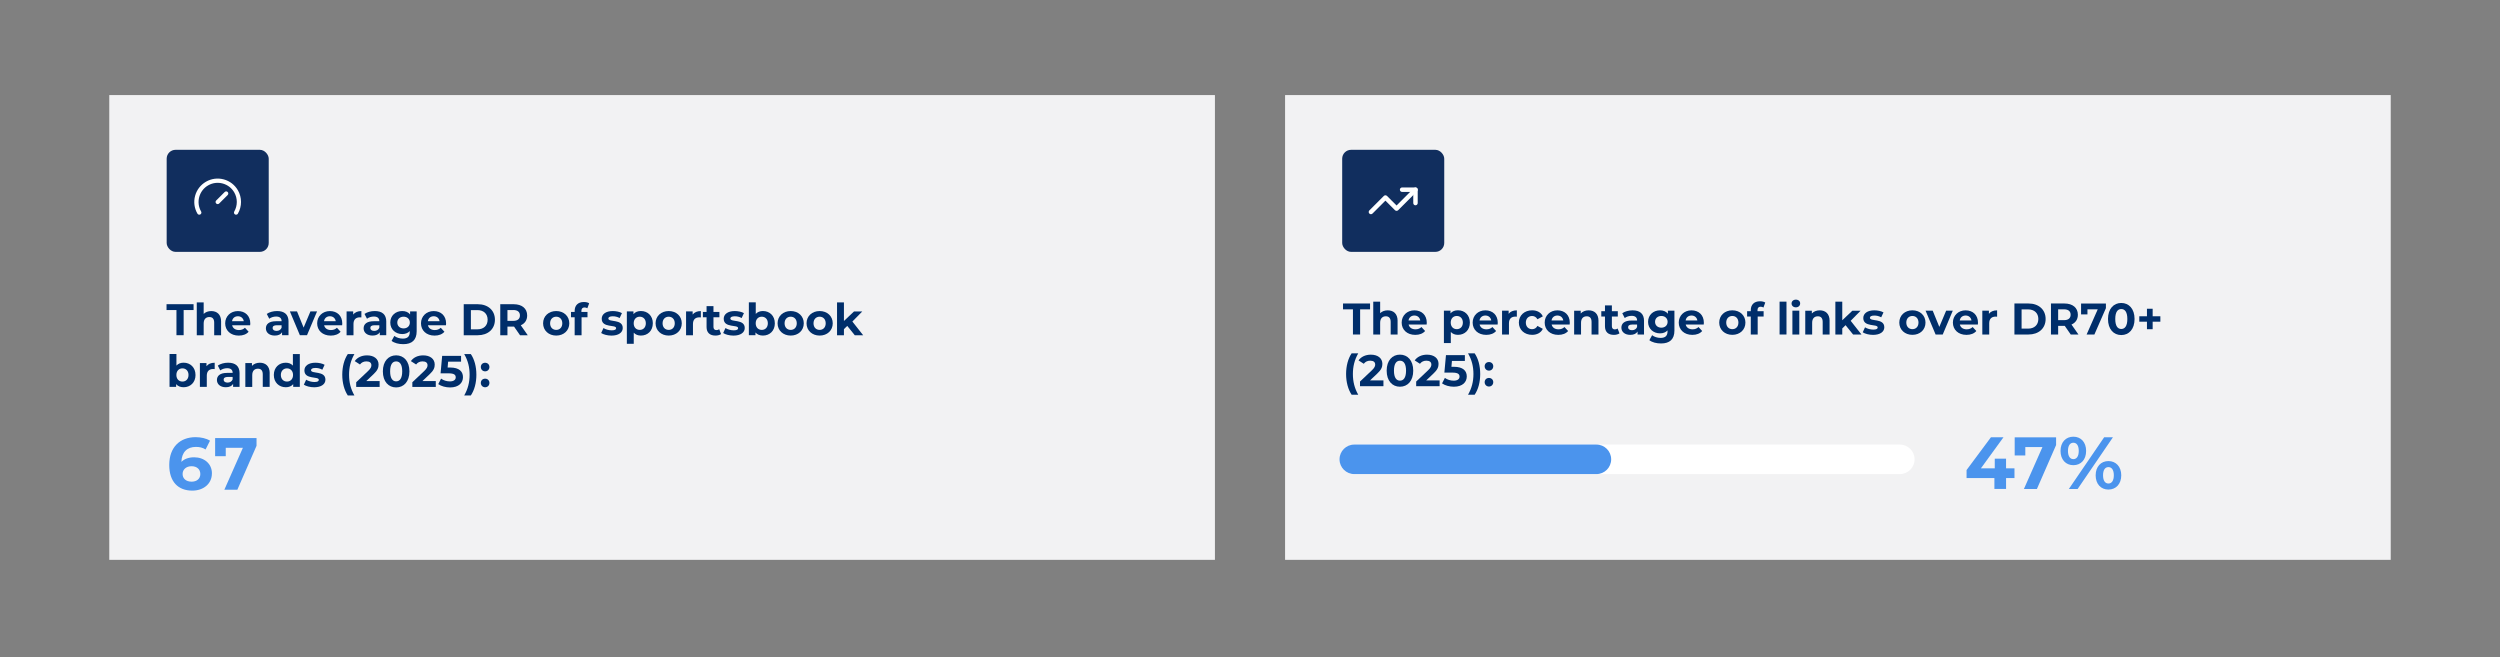 <?xml version="1.0" encoding="UTF-8"?><svg id="Layer_1" xmlns="http://www.w3.org/2000/svg" viewBox="0 0 960 252.48"><rect x="0" y="0" width="960" height="252.48" fill="#808080" stroke="none"/><defs><style>.cls-1{fill:#fff;}.cls-2{fill:#002e6a;}.cls-3{fill:#4b94ed;}.cls-4{fill:#f2f2f3;}.cls-5{fill:#112e5e;}</style></defs><rect class="cls-4" x="41.96" y="36.51" width="424.57" height="178.47"/><rect class="cls-4" x="493.47" y="36.51" width="424.57" height="178.47"/><rect class="cls-5" x="64" y="57.53" width="39.19" height="39.19" rx="3.41" ry="3.41"/><path class="cls-1" d="M83.6,78.38c-.21,0-.42-.08-.58-.24-.32-.32-.32-.84,0-1.15l3.26-3.26c.32-.32.84-.32,1.15,0s.32.84,0,1.15l-3.26,3.26c-.16.16-.37.24-.58.24Z"/><path class="cls-1" d="M90.66,82.46c-.14,0-.28-.04-.41-.11-.39-.23-.52-.72-.3-1.12,1.31-2.27,1.31-5.08,0-7.35-.98-1.7-2.57-2.91-4.46-3.42-1.9-.51-3.87-.25-5.57.73-1.7.98-2.91,2.57-3.42,4.46-.51,1.9-.25,3.87.73,5.57.23.39.09.89-.3,1.12-.39.22-.89.09-1.12-.3-1.2-2.08-1.52-4.5-.9-6.81.62-2.32,2.11-4.25,4.18-5.45,2.08-1.2,4.5-1.52,6.81-.9,2.32.62,4.25,2.11,5.45,4.18,1.6,2.77,1.6,6.21,0,8.98-.15.26-.43.41-.71.41Z"/><path class="cls-2" d="M67.76,119.06h-3.81v-2.25h10.38v2.25h-3.81v9.66h-2.76v-9.66Z"/><path class="cls-2" d="M84.9,123.49v5.24h-2.65v-4.83c0-1.48-.68-2.16-1.85-2.16-1.28,0-2.19.78-2.19,2.47v4.53h-2.65v-12.62h2.65v4.42c.71-.71,1.74-1.09,2.91-1.09,2.16,0,3.79,1.26,3.79,4.05Z"/><path class="cls-2" d="M96.06,124.9h-6.92c.25,1.14,1.22,1.84,2.62,1.84.97,0,1.67-.29,2.3-.88l1.41,1.53c-.85.97-2.13,1.48-3.78,1.48-3.16,0-5.22-1.99-5.22-4.71s2.09-4.71,4.88-4.71,4.76,1.8,4.76,4.75c0,.2-.03.49-.05.71ZM89.1,123.35h4.51c-.19-1.16-1.05-1.91-2.25-1.91s-2.08.73-2.26,1.91Z"/><path class="cls-2" d="M110.79,123.5v5.22h-2.48v-1.14c-.49.83-1.45,1.28-2.79,1.28-2.14,0-3.42-1.19-3.42-2.77s1.14-2.74,3.93-2.74h2.11c0-1.14-.68-1.8-2.11-1.8-.97,0-1.97.32-2.64.85l-.95-1.85c1-.71,2.48-1.11,3.95-1.11,2.79,0,4.41,1.29,4.41,4.07ZM108.13,125.83v-.94h-1.82c-1.24,0-1.63.46-1.63,1.07,0,.66.56,1.11,1.5,1.11.88,0,1.65-.41,1.96-1.24Z"/><path class="cls-2" d="M121.75,119.57l-3.86,9.15h-2.74l-3.84-9.15h2.74l2.54,6.23,2.62-6.23h2.55Z"/><path class="cls-2" d="M131.38,124.9h-6.92c.26,1.14,1.23,1.84,2.62,1.84.97,0,1.67-.29,2.3-.88l1.41,1.53c-.85.97-2.13,1.48-3.78,1.48-3.17,0-5.22-1.99-5.22-4.71s2.09-4.71,4.88-4.71,4.76,1.8,4.76,4.75c0,.2-.03.49-.05.71ZM124.42,123.35h4.51c-.19-1.16-1.05-1.91-2.25-1.91s-2.08.73-2.26,1.91Z"/><path class="cls-2" d="M138.77,119.44v2.45c-.22-.02-.39-.03-.6-.03-1.46,0-2.43.8-2.43,2.55v4.32h-2.65v-9.15h2.54v1.21c.65-.88,1.74-1.34,3.15-1.34Z"/><path class="cls-2" d="M148.32,123.5v5.22h-2.48v-1.14c-.49.83-1.45,1.28-2.79,1.28-2.14,0-3.42-1.19-3.42-2.77s1.14-2.74,3.93-2.74h2.11c0-1.14-.68-1.8-2.11-1.8-.97,0-1.97.32-2.64.85l-.95-1.85c1-.71,2.48-1.11,3.95-1.11,2.79,0,4.41,1.29,4.41,4.07ZM145.66,125.83v-.94h-1.82c-1.24,0-1.63.46-1.63,1.07,0,.66.56,1.11,1.5,1.11.88,0,1.65-.41,1.96-1.24Z"/><path class="cls-2" d="M160,119.57v7.62c0,3.4-1.84,4.97-5.14,4.97-1.74,0-3.42-.42-4.49-1.26l1.05-1.91c.78.63,2.06,1.04,3.23,1.04,1.87,0,2.69-.85,2.69-2.5v-.39c-.7.77-1.7,1.14-2.89,1.14-2.54,0-4.58-1.75-4.58-4.42s2.04-4.42,4.58-4.42c1.28,0,2.33.42,3.03,1.31v-1.17h2.52ZM157.38,123.86c0-1.34-1-2.25-2.4-2.25s-2.42.9-2.42,2.25,1.02,2.25,2.42,2.25,2.4-.9,2.4-2.25Z"/><path class="cls-2" d="M171.25,124.9h-6.92c.25,1.14,1.22,1.84,2.62,1.84.97,0,1.67-.29,2.3-.88l1.41,1.53c-.85.97-2.13,1.48-3.78,1.48-3.16,0-5.22-1.99-5.22-4.71s2.09-4.71,4.88-4.71,4.76,1.8,4.76,4.75c0,.2-.03.49-.05.71ZM164.29,123.35h4.51c-.19-1.16-1.05-1.91-2.25-1.91s-2.08.73-2.26,1.91Z"/><path class="cls-2" d="M178.07,116.82h5.41c3.9,0,6.57,2.35,6.57,5.95s-2.67,5.96-6.57,5.96h-5.41v-11.91ZM183.34,126.46c2.37,0,3.91-1.41,3.91-3.69s-1.55-3.69-3.91-3.69h-2.52v7.38h2.52Z"/><path class="cls-2" d="M199.69,128.73l-2.3-3.32h-2.53v3.32h-2.76v-11.91h5.16c3.18,0,5.17,1.65,5.17,4.32,0,1.79-.9,3.1-2.45,3.76l2.67,3.83h-2.96ZM197.11,119.06h-2.25v4.15h2.25c1.68,0,2.54-.78,2.54-2.08s-.85-2.08-2.54-2.08Z"/><path class="cls-2" d="M208.55,124.15c0-2.76,2.13-4.71,5.04-4.71s5.02,1.96,5.02,4.71-2.11,4.71-5.02,4.71-5.04-1.96-5.04-4.71ZM215.92,124.15c0-1.58-1-2.54-2.33-2.54s-2.35.95-2.35,2.54,1.02,2.53,2.35,2.53,2.33-.95,2.33-2.53Z"/><path class="cls-2" d="M223.25,119.78h2.35v2.04h-2.28v6.91h-2.65v-6.91h-1.41v-2.04h1.41v-.41c0-2.06,1.26-3.4,3.54-3.4.75,0,1.53.15,2.03.49l-.7,1.92c-.29-.2-.66-.32-1.07-.32-.78,0-1.21.43-1.21,1.33v.39Z"/><path class="cls-2" d="M230.85,127.88l.88-1.91c.82.53,2.06.88,3.18.88,1.22,0,1.68-.32,1.68-.83,0-1.5-5.53.03-5.53-3.62,0-1.74,1.56-2.96,4.24-2.96,1.26,0,2.65.29,3.52.8l-.88,1.89c-.9-.51-1.8-.68-2.64-.68-1.19,0-1.7.38-1.7.85,0,1.56,5.53.05,5.53,3.66,0,1.7-1.58,2.91-4.32,2.91-1.55,0-3.11-.42-3.96-.99Z"/><path class="cls-2" d="M250.68,124.15c0,2.88-1.99,4.71-4.56,4.71-1.14,0-2.08-.36-2.76-1.11v4.27h-2.65v-12.45h2.54v1.05c.66-.8,1.65-1.19,2.88-1.19,2.57,0,4.56,1.84,4.56,4.71ZM248,124.15c0-1.58-1-2.54-2.33-2.54s-2.33.95-2.33,2.54,1,2.53,2.33,2.53,2.33-.95,2.33-2.53Z"/><path class="cls-2" d="M251.74,124.15c0-2.76,2.13-4.71,5.04-4.71s5.02,1.96,5.02,4.71-2.11,4.71-5.02,4.71-5.04-1.96-5.04-4.71ZM259.11,124.15c0-1.58-1-2.54-2.33-2.54s-2.35.95-2.35,2.54,1.02,2.53,2.35,2.53,2.33-.95,2.33-2.53Z"/><path class="cls-2" d="M269.13,119.44v2.45c-.22-.02-.39-.03-.6-.03-1.46,0-2.43.8-2.43,2.55v4.32h-2.65v-9.15h2.53v1.21c.65-.88,1.74-1.34,3.15-1.34Z"/><path class="cls-2" d="M276.9,128.28c-.54.39-1.34.58-2.16.58-2.16,0-3.42-1.11-3.42-3.28v-3.76h-1.41v-2.04h1.41v-2.23h2.65v2.23h2.28v2.04h-2.28v3.73c0,.78.43,1.21,1.14,1.21.39,0,.78-.12,1.07-.34l.71,1.87Z"/><path class="cls-2" d="M277.7,127.88l.88-1.91c.82.53,2.06.88,3.18.88,1.22,0,1.68-.32,1.68-.83,0-1.5-5.53.03-5.53-3.62,0-1.74,1.56-2.96,4.24-2.96,1.26,0,2.65.29,3.52.8l-.88,1.89c-.9-.51-1.8-.68-2.64-.68-1.19,0-1.7.38-1.7.85,0,1.56,5.53.05,5.53,3.66,0,1.7-1.58,2.91-4.32,2.91-1.55,0-3.11-.42-3.96-.99Z"/><path class="cls-2" d="M297.54,124.15c0,2.88-1.99,4.71-4.56,4.71-1.22,0-2.21-.39-2.88-1.19v1.05h-2.54v-12.62h2.65v4.44c.68-.75,1.62-1.11,2.76-1.11,2.57,0,4.56,1.84,4.56,4.71ZM294.85,124.15c0-1.58-1-2.54-2.33-2.54s-2.33.95-2.33,2.54,1,2.53,2.33,2.53,2.33-.95,2.33-2.53Z"/><path class="cls-2" d="M298.59,124.15c0-2.76,2.13-4.71,5.04-4.71s5.02,1.96,5.02,4.71-2.11,4.71-5.02,4.71-5.04-1.96-5.04-4.71ZM305.96,124.15c0-1.58-1-2.54-2.33-2.54s-2.35.95-2.35,2.54,1.02,2.53,2.35,2.53,2.33-.95,2.33-2.53Z"/><path class="cls-2" d="M309.71,124.15c0-2.76,2.13-4.71,5.04-4.71s5.02,1.96,5.02,4.71-2.11,4.71-5.02,4.71-5.04-1.96-5.04-4.71ZM317.07,124.15c0-1.58-1-2.54-2.33-2.54s-2.35.95-2.35,2.54,1.02,2.53,2.35,2.53,2.33-.95,2.33-2.53Z"/><path class="cls-2" d="M325.35,125.14l-1.28,1.26v2.33h-2.65v-12.62h2.65v7.15l3.88-3.67h3.17l-3.81,3.88,4.15,5.27h-3.22l-2.89-3.59Z"/><path class="cls-2" d="M75.08,143.99c0,2.88-1.99,4.71-4.56,4.71-1.22,0-2.21-.39-2.88-1.19v1.05h-2.54v-12.62h2.65v4.44c.68-.75,1.62-1.11,2.76-1.11,2.57,0,4.56,1.84,4.56,4.71ZM72.39,143.99c0-1.58-1-2.54-2.33-2.54s-2.33.95-2.33,2.54,1,2.53,2.33,2.53,2.33-.95,2.33-2.53Z"/><path class="cls-2" d="M82.44,139.28v2.45c-.22-.02-.39-.03-.6-.03-1.46,0-2.43.8-2.43,2.55v4.32h-2.65v-9.15h2.53v1.21c.65-.88,1.74-1.34,3.15-1.34Z"/><path class="cls-2" d="M91.99,143.34v5.22h-2.48v-1.14c-.49.83-1.45,1.28-2.79,1.28-2.14,0-3.42-1.19-3.42-2.77s1.14-2.74,3.93-2.74h2.11c0-1.14-.68-1.8-2.11-1.8-.97,0-1.97.32-2.64.85l-.95-1.85c1-.71,2.48-1.11,3.95-1.11,2.79,0,4.41,1.29,4.41,4.07ZM89.33,145.68v-.94h-1.82c-1.24,0-1.63.46-1.63,1.07,0,.66.56,1.11,1.5,1.11.88,0,1.65-.41,1.96-1.24Z"/><path class="cls-2" d="M103.55,143.33v5.24h-2.65v-4.83c0-1.48-.68-2.16-1.85-2.16-1.28,0-2.19.78-2.19,2.47v4.53h-2.65v-9.15h2.54v1.07c.71-.78,1.79-1.21,3.03-1.21,2.16,0,3.79,1.26,3.79,4.05Z"/><path class="cls-2" d="M115.13,135.94v12.62h-2.54v-1.05c-.66.8-1.63,1.19-2.86,1.19-2.59,0-4.58-1.84-4.58-4.71s1.99-4.71,4.58-4.71c1.12,0,2.08.36,2.74,1.11v-4.44h2.65ZM112.53,143.99c0-1.58-1.02-2.54-2.33-2.54s-2.35.95-2.35,2.54,1.02,2.53,2.35,2.53,2.33-.95,2.33-2.53Z"/><path class="cls-2" d="M116.68,147.72l.88-1.91c.82.53,2.06.88,3.18.88,1.22,0,1.68-.32,1.68-.83,0-1.5-5.53.03-5.53-3.62,0-1.74,1.56-2.96,4.24-2.96,1.26,0,2.65.29,3.52.8l-.88,1.89c-.9-.51-1.8-.68-2.64-.68-1.19,0-1.7.38-1.7.85,0,1.56,5.53.05,5.53,3.66,0,1.7-1.58,2.91-4.32,2.91-1.55,0-3.11-.42-3.96-.99Z"/><path class="cls-2" d="M131.43,143.91c0-3.13.77-5.94,2.13-7.96h2.54c-1.45,2.55-2.06,5.1-2.06,7.96s.61,5.41,2.06,7.96h-2.54c-1.36-2.06-2.13-4.83-2.13-7.96Z"/><path class="cls-2" d="M145.78,146.32v2.25h-9v-1.79l4.59-4.34c1.05-1,1.24-1.62,1.24-2.19,0-.94-.65-1.48-1.91-1.48-1.02,0-1.89.39-2.47,1.19l-2.01-1.29c.92-1.34,2.59-2.21,4.73-2.21,2.65,0,4.42,1.36,4.42,3.52,0,1.16-.32,2.21-1.99,3.76l-2.74,2.59h5.12Z"/><path class="cls-2" d="M147.02,142.61c0-3.93,2.18-6.16,5.1-6.16s5.1,2.23,5.1,6.16-2.16,6.16-5.1,6.16-5.1-2.23-5.1-6.16ZM154.45,142.61c0-2.71-.95-3.83-2.33-3.83s-2.31,1.12-2.31,3.83.95,3.83,2.31,3.83,2.33-1.12,2.33-3.83Z"/><path class="cls-2" d="M167.34,146.32v2.25h-9v-1.79l4.59-4.34c1.05-1,1.24-1.62,1.24-2.19,0-.94-.65-1.48-1.91-1.48-1.02,0-1.89.39-2.47,1.19l-2.01-1.29c.92-1.34,2.59-2.21,4.73-2.21,2.65,0,4.42,1.36,4.42,3.52,0,1.16-.32,2.21-1.99,3.76l-2.74,2.59h5.12Z"/><path class="cls-2" d="M177.78,144.83c0,2.11-1.55,3.95-4.95,3.95-1.65,0-3.39-.46-4.54-1.28l1.09-2.11c.9.68,2.14,1.07,3.39,1.07,1.38,0,2.23-.58,2.23-1.55s-.61-1.55-2.77-1.55h-3.05l.61-6.7h7.26v2.21h-4.97l-.19,2.26h.97c3.52,0,4.92,1.58,4.92,3.69Z"/><path class="cls-2" d="M178.25,151.87c1.46-2.55,2.08-5.1,2.08-7.96s-.61-5.41-2.08-7.96h2.54c1.39,2.02,2.14,4.83,2.14,7.96s-.75,5.9-2.14,7.96h-2.54Z"/><path class="cls-2" d="M184.64,140.93c0-.99.73-1.63,1.65-1.63s1.65.65,1.65,1.63-.73,1.67-1.65,1.67-1.65-.7-1.65-1.67ZM184.64,147.04c0-.99.73-1.63,1.65-1.63s1.65.65,1.65,1.63-.73,1.67-1.65,1.67-1.65-.7-1.65-1.67Z"/><path class="cls-3" d="M81.37,181.79c0,4.05-3.32,6.61-7.51,6.61-5.47,0-8.87-3.43-8.87-9.84,0-6.86,4.14-10.69,10.12-10.69,2.1,0,4.14.48,5.53,1.36l-1.7,3.37c-1.11-.74-2.38-.99-3.71-.99-3.32,0-5.44,1.96-5.58,5.75,1.16-1.16,2.83-1.76,4.9-1.76,3.83,0,6.83,2.44,6.83,6.18ZM76.92,182.01c0-1.81-1.33-2.98-3.37-2.98s-3.43,1.25-3.43,2.98,1.28,2.95,3.49,2.95c1.96,0,3.32-1.13,3.32-2.95Z"/><path class="cls-3" d="M98.51,168.21v2.98l-7.37,16.87h-4.99l7.12-16.1h-6.58v3.23h-4.08v-6.97h15.9Z"/><path class="cls-2" d="M519.53,118.79h-3.81v-2.25h10.38v2.25h-3.81v9.66h-2.76v-9.66Z"/><path class="cls-2" d="M536.67,123.21v5.24h-2.65v-4.83c0-1.48-.68-2.16-1.85-2.16-1.28,0-2.19.78-2.19,2.47v4.53h-2.65v-12.62h2.65v4.42c.71-.71,1.74-1.09,2.91-1.09,2.16,0,3.79,1.26,3.79,4.05Z"/><path class="cls-2" d="M547.83,124.62h-6.92c.26,1.14,1.23,1.84,2.62,1.84.97,0,1.67-.29,2.3-.88l1.41,1.53c-.85.97-2.13,1.48-3.78,1.48-3.16,0-5.22-1.99-5.22-4.71s2.09-4.71,4.88-4.71,4.76,1.8,4.76,4.75c0,.2-.03.49-.05.71ZM540.87,123.07h4.51c-.19-1.16-1.05-1.91-2.25-1.91s-2.08.73-2.26,1.91Z"/><path class="cls-2" d="M564.43,123.87c0,2.88-1.99,4.71-4.56,4.71-1.14,0-2.08-.36-2.76-1.11v4.27h-2.65v-12.45h2.53v1.05c.66-.8,1.65-1.19,2.88-1.19,2.57,0,4.56,1.84,4.56,4.71ZM561.74,123.87c0-1.58-1-2.54-2.33-2.54s-2.33.95-2.33,2.54,1,2.53,2.33,2.53,2.33-.95,2.33-2.53Z"/><path class="cls-2" d="M575.09,124.62h-6.92c.26,1.14,1.23,1.84,2.62,1.84.97,0,1.67-.29,2.3-.88l1.41,1.53c-.85.97-2.13,1.48-3.78,1.48-3.16,0-5.22-1.99-5.22-4.71s2.09-4.71,4.88-4.71,4.76,1.8,4.76,4.75c0,.2-.03.49-.05.71ZM568.13,123.07h4.51c-.19-1.16-1.05-1.91-2.25-1.91s-2.08.73-2.26,1.91Z"/><path class="cls-2" d="M582.47,119.16v2.45c-.22-.02-.39-.03-.6-.03-1.46,0-2.43.8-2.43,2.55v4.32h-2.65v-9.15h2.53v1.21c.65-.88,1.74-1.34,3.15-1.34Z"/><path class="cls-2" d="M583.24,123.87c0-2.76,2.13-4.71,5.1-4.71,1.92,0,3.44.83,4.1,2.33l-2.06,1.11c-.49-.87-1.22-1.26-2.06-1.26-1.34,0-2.4.94-2.4,2.54s1.06,2.53,2.4,2.53c.83,0,1.57-.37,2.06-1.26l2.06,1.12c-.66,1.46-2.18,2.31-4.1,2.31-2.98,0-5.1-1.96-5.1-4.71Z"/><path class="cls-2" d="M602.75,124.62h-6.92c.26,1.14,1.23,1.84,2.62,1.84.97,0,1.67-.29,2.3-.88l1.41,1.53c-.85.97-2.13,1.48-3.78,1.48-3.16,0-5.22-1.99-5.22-4.71s2.09-4.71,4.88-4.71,4.76,1.8,4.76,4.75c0,.2-.03.49-.05.71ZM595.79,123.07h4.51c-.19-1.16-1.05-1.91-2.25-1.91s-2.08.73-2.26,1.91Z"/><path class="cls-2" d="M613.81,123.21v5.24h-2.65v-4.83c0-1.48-.68-2.16-1.85-2.16-1.28,0-2.19.78-2.19,2.47v4.53h-2.65v-9.15h2.53v1.07c.71-.78,1.79-1.21,3.03-1.21,2.16,0,3.79,1.26,3.79,4.05Z"/><path class="cls-2" d="M621.89,128.01c-.54.39-1.34.58-2.16.58-2.16,0-3.42-1.11-3.42-3.28v-3.76h-1.41v-2.04h1.41v-2.23h2.65v2.23h2.28v2.04h-2.28v3.73c0,.78.43,1.21,1.14,1.21.39,0,.78-.12,1.07-.34l.71,1.87Z"/><path class="cls-2" d="M631.3,123.23v5.22h-2.48v-1.14c-.49.83-1.45,1.28-2.79,1.28-2.14,0-3.42-1.19-3.42-2.77s1.14-2.74,3.93-2.74h2.11c0-1.14-.68-1.8-2.11-1.8-.97,0-1.97.32-2.64.85l-.95-1.85c1-.71,2.48-1.11,3.95-1.11,2.79,0,4.41,1.29,4.41,4.07ZM628.64,125.56v-.94h-1.82c-1.24,0-1.63.46-1.63,1.07,0,.66.56,1.11,1.5,1.11.88,0,1.65-.41,1.96-1.24Z"/><path class="cls-2" d="M642.98,119.3v7.62c0,3.4-1.84,4.97-5.14,4.97-1.74,0-3.42-.42-4.49-1.26l1.06-1.91c.78.63,2.06,1.04,3.23,1.04,1.87,0,2.69-.85,2.69-2.5v-.39c-.7.77-1.7,1.14-2.89,1.14-2.54,0-4.58-1.75-4.58-4.42s2.04-4.42,4.58-4.42c1.28,0,2.33.42,3.03,1.31v-1.17h2.52ZM640.36,123.58c0-1.34-1-2.25-2.4-2.25s-2.42.9-2.42,2.25,1.02,2.25,2.42,2.25,2.4-.9,2.4-2.25Z"/><path class="cls-2" d="M654.23,124.62h-6.92c.26,1.14,1.23,1.84,2.62,1.84.97,0,1.67-.29,2.3-.88l1.41,1.53c-.85.97-2.13,1.48-3.78,1.48-3.16,0-5.22-1.99-5.22-4.71s2.09-4.71,4.88-4.71,4.76,1.8,4.76,4.75c0,.2-.03.49-.05.71ZM647.28,123.07h4.51c-.19-1.16-1.05-1.91-2.25-1.91s-2.08.73-2.26,1.91Z"/><path class="cls-2" d="M660.18,123.87c0-2.76,2.13-4.71,5.04-4.71s5.02,1.96,5.02,4.71-2.11,4.71-5.02,4.71-5.04-1.96-5.04-4.71ZM667.55,123.87c0-1.58-1-2.54-2.33-2.54s-2.35.95-2.35,2.54,1.02,2.53,2.35,2.53,2.33-.95,2.33-2.53Z"/><path class="cls-2" d="M674.88,119.5h2.35v2.04h-2.28v6.91h-2.65v-6.91h-1.41v-2.04h1.41v-.41c0-2.06,1.26-3.4,3.54-3.4.75,0,1.53.15,2.02.49l-.7,1.92c-.29-.21-.66-.32-1.07-.32-.78,0-1.21.43-1.21,1.33v.39Z"/><path class="cls-2" d="M683.36,115.83h2.65v12.62h-2.65v-12.62Z"/><path class="cls-2" d="M687.96,116.54c0-.83.66-1.48,1.65-1.48s1.65.61,1.65,1.43c0,.88-.66,1.53-1.65,1.53s-1.65-.65-1.65-1.48ZM688.28,119.3h2.65v9.15h-2.65v-9.15Z"/><path class="cls-2" d="M702.56,123.21v5.24h-2.65v-4.83c0-1.48-.68-2.16-1.85-2.16-1.28,0-2.19.78-2.19,2.47v4.53h-2.65v-9.15h2.53v1.07c.71-.78,1.79-1.21,3.03-1.21,2.16,0,3.79,1.26,3.79,4.05Z"/><path class="cls-2" d="M708.71,124.86l-1.28,1.26v2.33h-2.65v-12.62h2.65v7.15l3.88-3.67h3.16l-3.81,3.88,4.15,5.27h-3.22l-2.89-3.59Z"/><path class="cls-2" d="M715.29,127.6l.88-1.91c.82.53,2.06.88,3.18.88,1.22,0,1.68-.32,1.68-.83,0-1.5-5.53.03-5.53-3.62,0-1.74,1.56-2.96,4.24-2.96,1.26,0,2.65.29,3.52.8l-.88,1.89c-.9-.51-1.8-.68-2.64-.68-1.19,0-1.7.38-1.7.85,0,1.56,5.53.05,5.53,3.66,0,1.7-1.58,2.91-4.32,2.91-1.55,0-3.11-.42-3.96-.99Z"/><path class="cls-2" d="M729.33,123.87c0-2.76,2.13-4.71,5.04-4.71s5.02,1.96,5.02,4.71-2.11,4.71-5.02,4.71-5.04-1.96-5.04-4.71ZM736.7,123.87c0-1.58-1-2.54-2.33-2.54s-2.35.95-2.35,2.54,1.02,2.53,2.35,2.53,2.33-.95,2.33-2.53Z"/><path class="cls-2" d="M749.87,119.3l-3.86,9.15h-2.74l-3.85-9.15h2.74l2.54,6.23,2.62-6.23h2.55Z"/><path class="cls-2" d="M759.5,124.62h-6.92c.26,1.14,1.23,1.84,2.62,1.84.97,0,1.67-.29,2.3-.88l1.41,1.53c-.85.97-2.13,1.48-3.78,1.48-3.16,0-5.22-1.99-5.22-4.71s2.09-4.71,4.88-4.71,4.76,1.8,4.76,4.75c0,.2-.03.49-.05.71ZM752.54,123.07h4.51c-.19-1.16-1.05-1.91-2.25-1.91s-2.08.73-2.26,1.91Z"/><path class="cls-2" d="M766.89,119.16v2.45c-.22-.02-.39-.03-.6-.03-1.46,0-2.43.8-2.43,2.55v4.32h-2.65v-9.15h2.53v1.21c.65-.88,1.74-1.34,3.15-1.34Z"/><path class="cls-2" d="M773.54,116.54h5.41c3.9,0,6.57,2.35,6.57,5.95s-2.67,5.96-6.57,5.96h-5.41v-11.91ZM778.81,126.19c2.36,0,3.91-1.41,3.91-3.69s-1.55-3.69-3.91-3.69h-2.52v7.38h2.52Z"/><path class="cls-2" d="M795.16,128.45l-2.3-3.32h-2.53v3.32h-2.76v-11.91h5.16c3.18,0,5.17,1.65,5.17,4.32,0,1.79-.9,3.1-2.45,3.76l2.67,3.83h-2.96ZM792.58,118.79h-2.25v4.15h2.25c1.68,0,2.54-.78,2.54-2.08s-.85-2.08-2.54-2.08Z"/><path class="cls-2" d="M808.67,116.54v1.79l-4.42,10.12h-2.99l4.27-9.66h-3.95v1.94h-2.45v-4.18h9.54Z"/><path class="cls-2" d="M809.47,122.5c0-3.93,2.18-6.16,5.1-6.16s5.1,2.23,5.1,6.16-2.16,6.16-5.1,6.16-5.1-2.23-5.1-6.16ZM816.9,122.5c0-2.71-.95-3.83-2.33-3.83s-2.31,1.12-2.31,3.83.95,3.83,2.31,3.83,2.33-1.12,2.33-3.83Z"/><path class="cls-2" d="M829.58,123.53h-2.96v2.89h-2.19v-2.89h-2.94v-2.08h2.94v-2.89h2.19v2.89h2.96v2.08Z"/><path class="cls-2" d="M516.9,143.63c0-3.13.77-5.94,2.13-7.96h2.54c-1.45,2.55-2.06,5.1-2.06,7.96s.61,5.41,2.06,7.96h-2.54c-1.36-2.06-2.13-4.83-2.13-7.96Z"/><path class="cls-2" d="M531.24,146.05v2.25h-9v-1.79l4.59-4.34c1.05-1,1.24-1.62,1.24-2.19,0-.94-.65-1.48-1.91-1.48-1.02,0-1.89.39-2.47,1.19l-2.01-1.29c.92-1.34,2.59-2.21,4.73-2.21,2.65,0,4.42,1.36,4.42,3.52,0,1.16-.32,2.21-1.99,3.76l-2.74,2.59h5.12Z"/><path class="cls-2" d="M532.48,142.34c0-3.93,2.18-6.16,5.1-6.16s5.1,2.23,5.1,6.16-2.16,6.16-5.1,6.16-5.1-2.23-5.1-6.16ZM539.92,142.34c0-2.71-.95-3.83-2.33-3.83s-2.31,1.12-2.31,3.83.95,3.83,2.31,3.83,2.33-1.12,2.33-3.83Z"/><path class="cls-2" d="M552.81,146.05v2.25h-9v-1.79l4.59-4.34c1.05-1,1.24-1.62,1.24-2.19,0-.94-.65-1.48-1.91-1.48-1.02,0-1.89.39-2.47,1.19l-2.01-1.29c.92-1.34,2.59-2.21,4.73-2.21,2.65,0,4.42,1.36,4.42,3.52,0,1.16-.32,2.21-1.99,3.76l-2.74,2.59h5.12Z"/><path class="cls-2" d="M563.24,144.55c0,2.11-1.55,3.95-4.95,3.95-1.65,0-3.39-.46-4.54-1.28l1.09-2.11c.9.68,2.14,1.07,3.39,1.07,1.38,0,2.23-.58,2.23-1.55s-.61-1.55-2.77-1.55h-3.05l.61-6.7h7.26v2.21h-4.97l-.19,2.26h.97c3.52,0,4.92,1.58,4.92,3.69Z"/><path class="cls-2" d="M563.72,151.59c1.46-2.55,2.08-5.1,2.08-7.96s-.61-5.41-2.08-7.96h2.54c1.4,2.02,2.14,4.83,2.14,7.96s-.75,5.9-2.14,7.96h-2.54Z"/><path class="cls-2" d="M570.11,140.65c0-.99.73-1.63,1.65-1.63s1.65.65,1.65,1.63-.73,1.67-1.65,1.67-1.65-.7-1.65-1.67ZM570.11,146.76c0-.99.73-1.63,1.65-1.63s1.65.65,1.65,1.63-.73,1.67-1.65,1.67-1.65-.7-1.65-1.67Z"/><rect class="cls-5" x="515.4" y="57.53" width="39.19" height="39.19" rx="3.41" ry="3.41"/><path class="cls-1" d="M543.55,78.84c-.47,0-.86-.38-.86-.86v-4.28h-4.28c-.47,0-.86-.38-.86-.86s.38-.86.86-.86h5.13c.47,0,.86.38.86.86v5.13c0,.47-.38.86-.86.86Z"/><path class="cls-1" d="M526.44,82.26c-.22,0-.44-.08-.61-.25-.33-.33-.33-.88,0-1.21l5.56-5.56c.16-.16.38-.25.61-.25h0c.23,0,.44.09.61.25l3.67,3.67,6.67-6.67c.33-.33.88-.33,1.21,0,.33.33.33.88,0,1.21l-7.27,7.27c-.16.16-.38.25-.61.25s-.44-.09-.61-.25l-3.67-3.67-4.96,4.96c-.17.17-.39.25-.61.25Z"/><path class="cls-1" d="M729.53,182.05h-209.5c-3.13,0-5.67-2.54-5.67-5.67s2.54-5.67,5.67-5.67h209.5c3.13,0,5.67,2.54,5.67,5.67s-2.54,5.67-5.67,5.67Z"/><path class="cls-3" d="M613.02,182.05h-92.98c-3.13,0-5.67-2.54-5.67-5.67s2.54-5.67,5.67-5.67h92.98c3.13,0,5.67,2.54,5.67,5.67s-2.54,5.67-5.67,5.67Z"/><path class="cls-3" d="M773.56,183.59h-3.23v4.17h-4.48v-4.17h-10.69v-3.09l9.36-12.59h4.82l-8.68,11.94h5.33v-3.71h4.34v3.71h3.23v3.74Z"/><path class="cls-3" d="M789.54,167.92v2.98l-7.37,16.87h-4.99l7.12-16.1h-6.58v3.23h-4.08v-6.97h15.9Z"/><path class="cls-3" d="M791.24,173.16c0-3.35,2.04-5.47,4.93-5.47s4.9,2.1,4.9,5.47-2.01,5.47-4.9,5.47-4.93-2.13-4.93-5.47ZM798.24,173.16c0-2.13-.82-3.15-2.07-3.15s-2.07,1.05-2.07,3.15.85,3.15,2.07,3.15,2.07-1.02,2.07-3.15ZM807.99,167.92h3.37l-13.55,19.85h-3.37l13.55-19.85ZM804.73,182.52c0-3.34,2.04-5.47,4.9-5.47s4.93,2.13,4.93,5.47-2.04,5.47-4.93,5.47-4.9-2.13-4.9-5.47ZM811.71,182.52c0-2.1-.82-3.15-2.07-3.15s-2.07,1.02-2.07,3.15.85,3.15,2.07,3.15,2.07-1.05,2.07-3.15Z"/></svg>